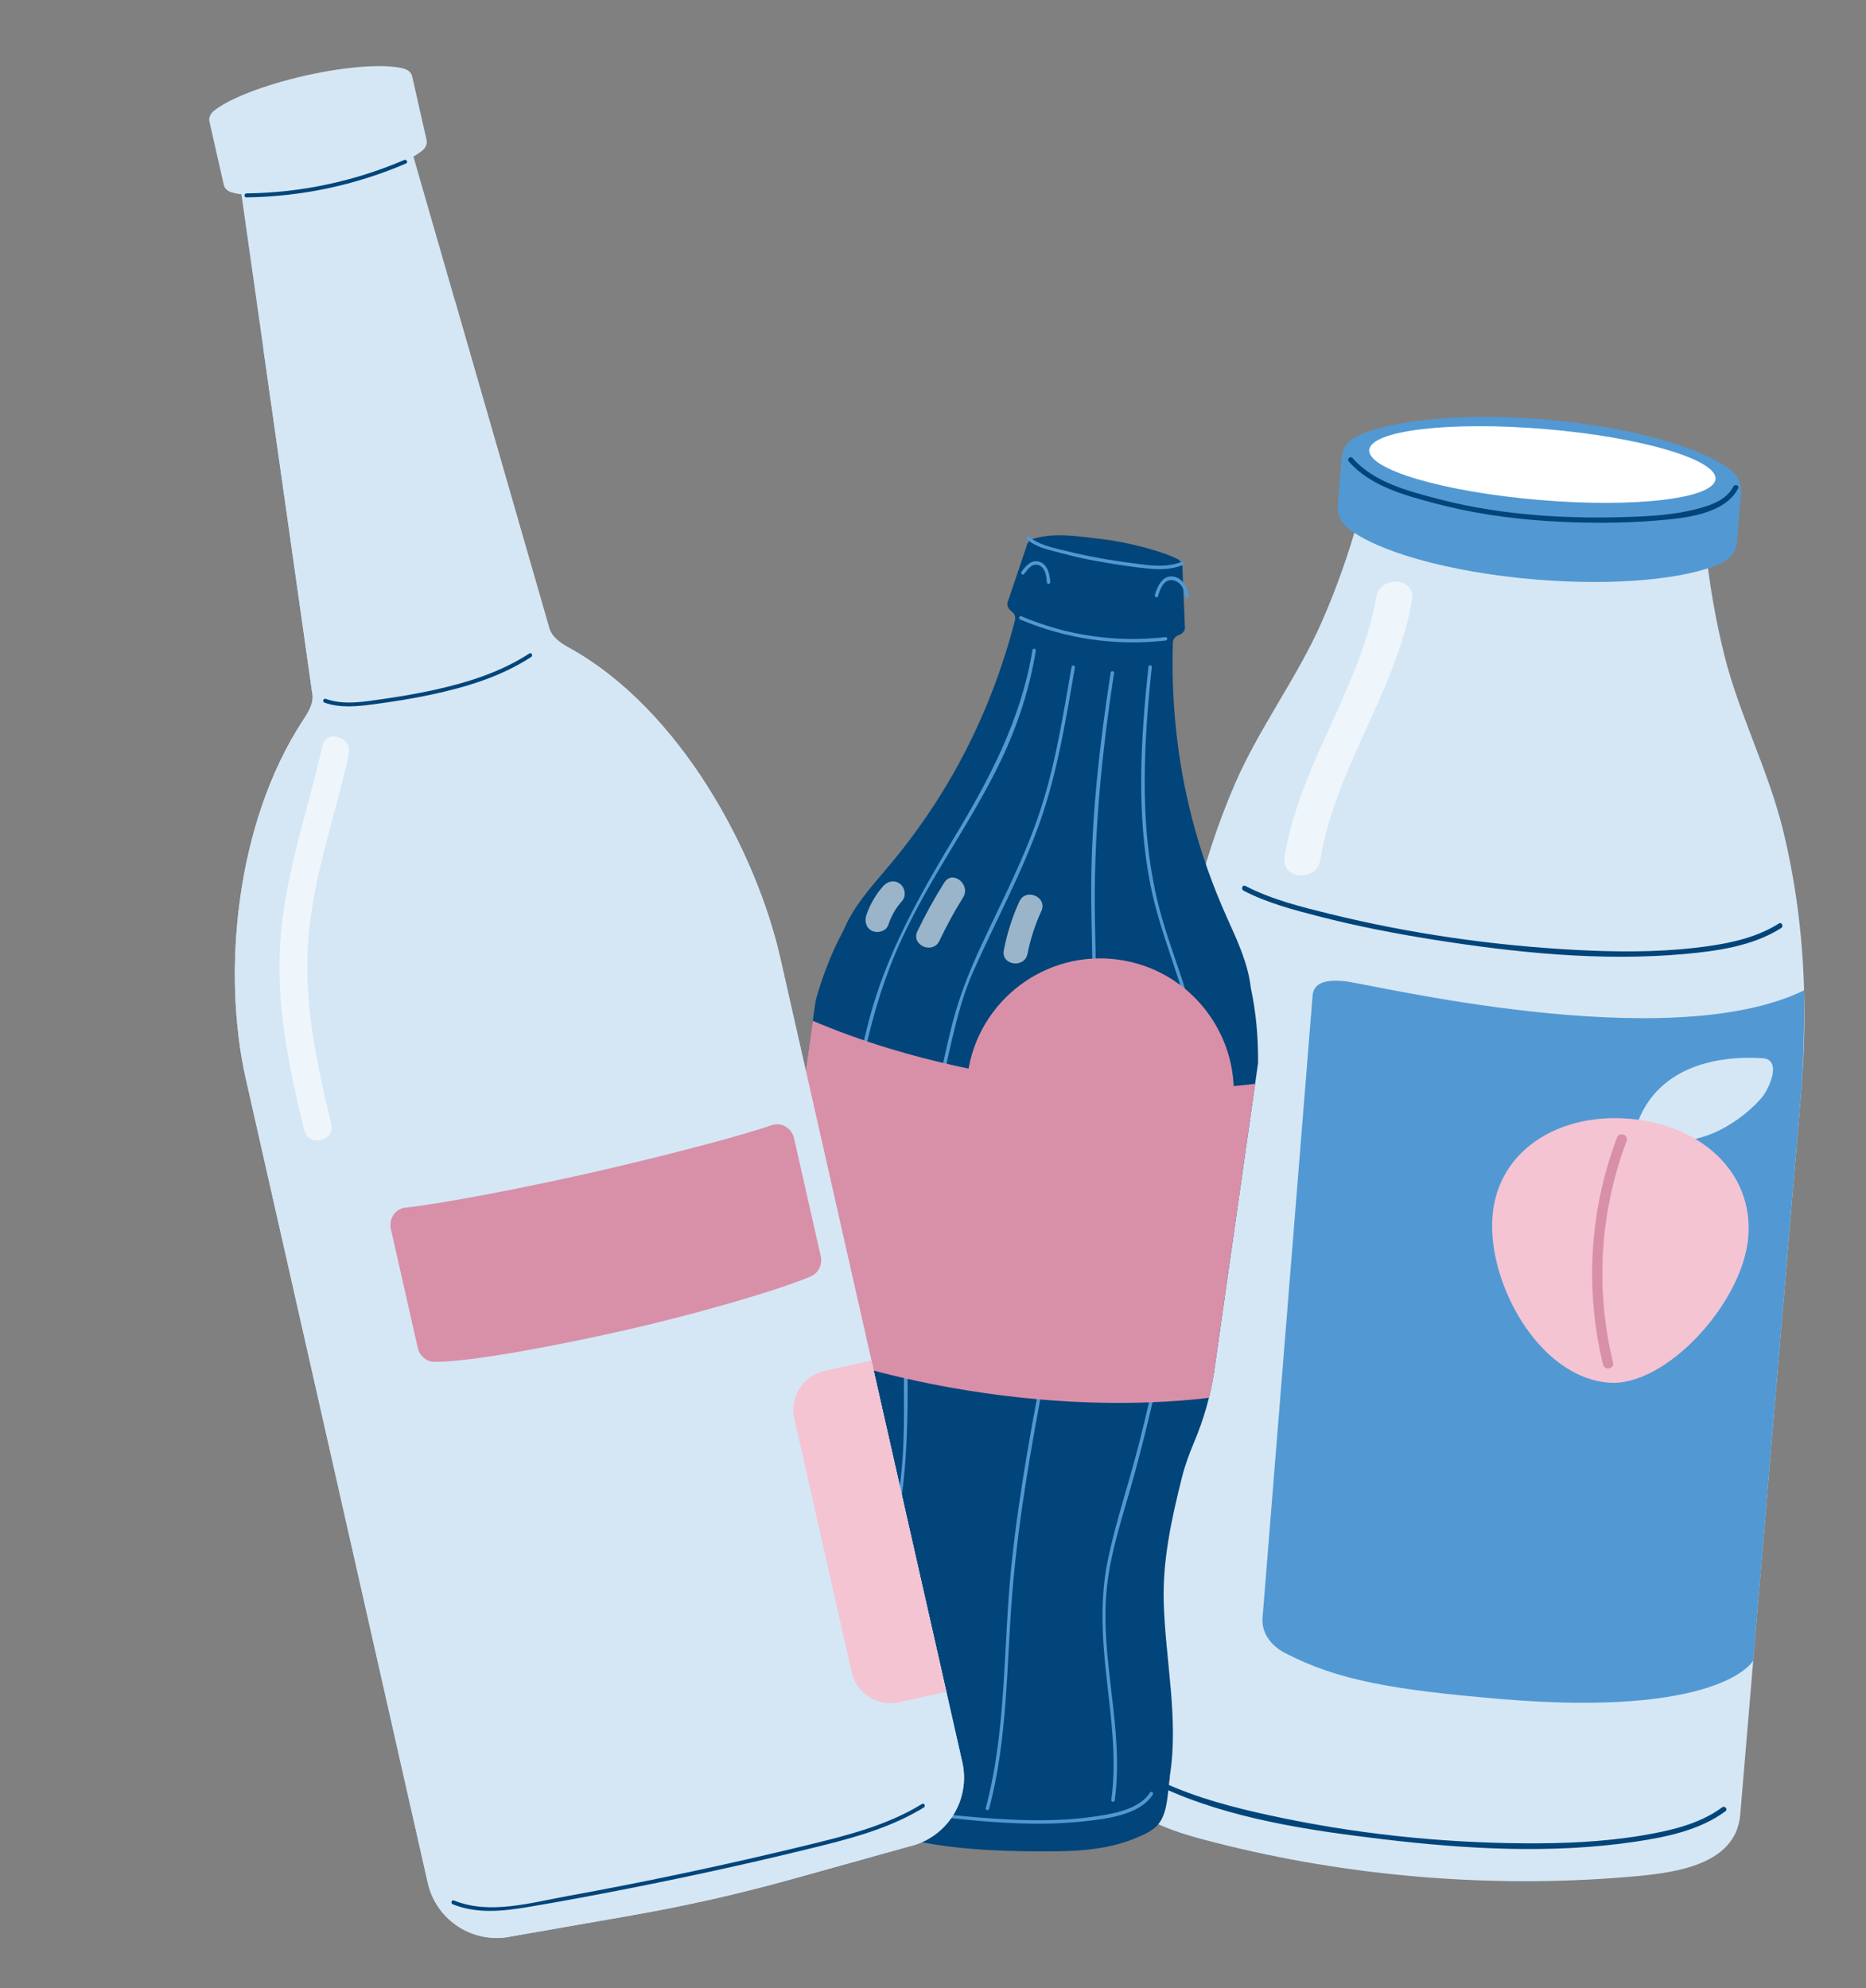<svg width="228" height="243" viewBox="0 0 228 243" fill="none" xmlns="http://www.w3.org/2000/svg">
<rect x="0" y="0" width="228" height="243" fill="#808080" stroke="none"/>
<path d="M218.611 150.799L212.636 221.752C212.089 228.242 203.966 228.971 198.459 229.417C181.971 230.767 164.639 229.307 148.616 225.22C143.261 223.859 135.374 221.781 135.921 215.292L141.896 144.338C142.394 138.428 142.873 132.516 143.389 126.608C144.315 116.068 146.634 105.677 150.864 95.862C153.852 88.938 158.512 82.825 161.526 75.952C163.346 71.799 164.851 67.486 166.051 63.142C166.296 61.041 170.572 59.561 172.872 59.755L202.218 62.227C204.518 62.42 208.486 64.595 208.376 66.707C208.833 71.19 209.598 75.694 210.695 80.093C212.524 87.374 216.089 94.179 217.877 101.505C219.575 108.48 220.385 115.566 220.465 122.662C220.513 126.131 220.389 129.606 220.105 133.066C219.625 138.978 219.109 144.886 218.611 150.796L218.611 150.799Z" fill="#D5E7F5"/>
<path d="M188.755 51.264C178.806 50.426 170.076 51.311 165.832 53.302C164.729 53.819 164.032 54.778 163.942 55.848L163.456 61.867C163.373 62.845 163.805 63.819 164.654 64.511C168.161 67.371 177.007 69.926 187.521 70.812C197.358 71.64 206.001 70.783 210.295 68.841C211.423 68.331 212.14 67.357 212.232 66.273L212.727 60.135C212.812 59.129 212.353 58.127 211.457 57.431C207.84 54.625 199.104 52.135 188.755 51.264Z" fill="#5299D3"/>
<path d="M209.612 58.552C209.41 60.945 199.778 62.087 188.095 61.103C176.412 60.119 167.106 57.383 167.307 54.99C167.509 52.597 177.141 51.455 188.824 52.439C200.507 53.423 209.813 56.159 209.612 58.552Z" fill="white"/>
<path d="M218.611 150.799C218.611 150.799 214.255 202.634 214.235 202.871C214.211 203.162 209.981 209.878 183.487 207.649C170.405 206.548 163.46 205.388 156.974 201.996C155.215 201.077 154.125 199.466 154.264 197.738L160.38 121.684C160.518 119.963 162.225 119.734 164.202 119.9C167.081 120.143 203.707 129.191 220.433 121.033C220.481 124.502 220.389 129.607 220.105 133.066C219.625 138.978 219.109 144.886 218.611 150.797L218.611 150.799Z" fill="#5299D3"/>
<path d="M215.354 129.326C209.276 128.947 202.83 130.641 200.279 136.718C200.252 136.781 200.236 136.841 200.221 136.901C199.836 137.217 199.667 137.775 200.106 138.246C202.117 140.413 206.402 139.58 208.853 138.675C211.162 137.822 213.782 135.94 215.346 134.035C216.143 133.063 217.798 129.477 215.356 129.326L215.354 129.326Z" fill="#D5E7F5"/>
<path d="M213.61 151.222C212.934 159.259 203.493 169.562 196.526 168.975C187.897 168.248 181.688 156.628 182.365 148.59C183.042 140.553 190.47 136 199.099 136.726C207.728 137.453 214.289 143.186 213.613 151.222L213.61 151.222Z" fill="#F4C4D3"/>
<path d="M197.58 139.011C194.229 147.869 193.625 157.551 195.862 166.753C196.052 167.531 197.283 167.309 197.094 166.524C194.905 157.525 195.477 148.108 198.755 139.445C199.041 138.691 197.866 138.259 197.58 139.013L197.58 139.011Z" fill="#D890A8"/>
<path d="M211.792 59.465C210.804 61.403 208.246 62.015 206.293 62.441C204.192 62.897 202.038 63.053 199.895 63.142C195.884 63.311 191.859 63.279 187.856 62.963C183.794 62.644 179.746 62.029 175.803 60.998C172.145 60.041 167.845 58.957 165.278 55.986C165.015 55.68 164.536 56.085 164.801 56.389C167.396 59.395 171.607 60.525 175.305 61.51C179.772 62.699 184.366 63.374 188.975 63.671C193.454 63.959 198.003 63.984 202.479 63.611C205.652 63.346 210.725 62.92 212.376 59.681C212.559 59.321 211.97 59.11 211.79 59.465L211.792 59.465Z" fill="#02457A"/>
<path d="M217.364 112.856C214.33 114.79 210.564 115.441 207.047 115.841C202.171 116.396 197.229 116.345 192.335 116.081C182.327 115.538 172.269 114.098 162.534 111.703C159.038 110.843 155.375 109.942 152.164 108.267C151.807 108.082 151.595 108.672 151.948 108.854C154.813 110.347 158.047 111.196 161.161 111.997C165.745 113.178 170.402 114.084 175.077 114.827C185.147 116.427 195.577 117.503 205.769 116.596C209.772 116.239 214.177 115.625 217.636 113.42C217.97 113.207 217.706 112.638 217.367 112.856L217.364 112.856Z" fill="#02457A"/>
<path d="M210.424 220.877C207.623 222.957 203.952 223.761 200.578 224.324C195.819 225.116 190.961 225.309 186.14 225.274C175.792 225.197 165.353 224.079 155.238 221.879C150.765 220.907 146.236 219.74 142.071 217.805C141.706 217.635 141.492 218.222 141.856 218.391C150.178 222.261 159.866 223.687 168.896 224.766C179.055 225.98 189.618 226.593 199.778 225.081C203.555 224.52 207.698 223.681 210.829 221.354C211.154 221.114 210.749 220.637 210.426 220.877L210.424 220.877Z" fill="#02457A"/>
<g style="mix-blend-mode:screen" opacity="0.6">
<path d="M168.165 72.979C166.208 84.16 158.784 93.456 156.959 104.718C156.509 107.5 160.874 107.854 161.323 105.086C163.139 93.876 170.567 84.56 172.529 73.346C173.016 70.572 168.648 70.22 168.165 72.979Z" fill="white"/>
</g>
<g clip-path="url(#clip0_243_2696)">
<path d="M142.928 217.286C142.94 217.199 142.943 217.117 142.941 217.038C144.04 210.082 142.396 202.906 142.192 195.831C142.043 190.647 143.154 185.607 144.404 180.605C144.775 179.122 145.292 177.704 145.878 176.317C147.069 173.499 147.93 170.547 148.363 167.51L153.72 129.912C153.739 126.834 153.491 123.766 152.832 120.732C152.495 117.727 151.186 114.96 149.929 112.167C148.149 108.206 146.691 104.09 145.611 99.863C143.834 92.918 143.082 85.721 143.313 78.538C143.326 78.129 143.598 77.78 143.982 77.64C144.447 77.469 144.736 77.158 144.788 76.795L144.478 69.407C144.535 69.01 144.326 68.546 143.834 68.298C141.924 67.335 137.667 66.219 134.509 65.867C131.874 65.574 128.985 65.052 126.377 65.811C125.849 65.965 125.506 66.299 125.449 66.696L123.088 73.703C123.037 74.066 123.227 74.445 123.622 74.736C123.956 74.981 124.12 75.392 124.018 75.789C122.233 82.75 119.501 89.451 115.855 95.623C113.637 99.38 111.087 102.927 108.272 106.231C106.285 108.562 104.255 110.853 103.092 113.645C101.612 116.374 100.516 119.25 99.675 122.211L94.318 159.809C93.885 162.844 93.888 165.919 94.245 168.959C94.421 170.455 94.522 171.961 94.464 173.489C94.266 178.64 93.926 183.789 92.335 188.727C90.164 195.463 86.58 201.895 85.692 208.881C85.668 208.956 85.647 209.036 85.635 209.122C85.414 210.772 84.815 212.77 85.221 214.422C85.529 215.674 86.609 216.565 87.553 217.324C90.125 219.394 93.221 220.633 96.332 221.566C101.406 223.09 107.056 224.627 112.584 225.127C118.03 226.191 123.886 226.291 129.182 226.247C132.431 226.22 135.749 225.896 138.797 224.626C139.915 224.161 141.202 223.607 141.847 222.491C142.698 221.018 142.681 218.934 142.93 217.286L142.928 217.286Z" fill="#02457A"/>
<path d="M126.147 79.458C124.788 87.843 120.925 95.153 116.598 102.344C112.299 109.489 108.279 116.631 106.155 124.764C104.839 129.802 103.999 134.963 103.133 140.092C102.272 145.181 101.514 150.297 101.17 155.45C100.846 160.306 101.053 165.135 101.246 169.989C101.427 174.569 101.403 179.02 100.377 183.51C98.038 193.743 93.102 203.218 91.571 213.666C91.533 213.933 91.946 213.993 91.986 213.725C93.371 204.281 97.487 195.602 100.048 186.474C101.186 182.415 101.805 178.386 101.771 174.169C101.732 169.166 101.286 164.175 101.414 159.17C101.544 154.009 102.163 148.873 102.957 143.776C103.755 138.648 104.613 133.505 105.713 128.433C106.734 123.725 108.147 119.153 110.172 114.777C111.885 111.076 113.948 107.556 116.048 104.065C118.266 100.378 120.517 96.7 122.363 92.807C124.367 88.58 125.815 84.136 126.564 79.516C126.606 79.249 126.192 79.19 126.149 79.456L126.147 79.458Z" fill="#5299D3"/>
<path d="M130.928 81.517C129.909 87.358 128.99 93.245 127.155 98.899C125.282 104.673 122.425 110.099 119.882 115.593C118.477 118.63 117.285 121.591 116.438 124.826C115.542 128.259 114.846 131.745 114.215 135.234C112.897 142.525 111.863 149.876 111.077 157.242C110.838 159.473 110.593 161.714 110.509 163.956C110.301 169.514 110.722 175.038 110.068 180.582C108.561 193.375 104.029 205.635 102.988 218.499C102.966 218.766 103.38 218.827 103.403 218.558C104.336 207.012 108.068 195.944 109.928 184.551C110.867 178.808 110.93 173.143 110.895 167.34C110.879 164.628 111.025 161.972 111.29 159.276C111.985 152.147 112.963 145.036 114.161 137.974C114.778 134.326 115.461 130.686 116.309 127.085C116.966 124.289 117.699 121.487 118.862 118.853C121.558 112.752 124.801 106.84 127.036 100.544C129.214 94.41 130.227 87.963 131.342 81.573C131.387 81.307 130.974 81.248 130.927 81.513L130.928 81.517Z" fill="#5299D3"/>
<path d="M140.322 81.478C139.381 90.365 138.823 99.456 140.592 108.279C142.319 116.893 147.094 124.883 146.257 133.897C145.373 143.399 144.149 152.885 142.339 162.256C141.411 167.059 140.341 171.834 139.13 176.574C137.952 181.191 136.412 185.735 135.413 190.395C134.37 195.267 134.659 200.102 135.203 205.014C135.752 209.97 136.478 214.986 135.788 219.966C135.75 220.233 136.164 220.294 136.202 220.026C137.406 211.337 134.329 202.726 135.242 194.037C135.737 189.318 137.359 184.785 138.597 180.23C139.898 175.442 141.053 170.615 142.062 165.759C143.045 161.037 143.887 156.286 144.591 151.515C145.3 146.706 145.754 141.879 146.318 137.055C146.552 135.045 146.828 133.033 146.808 131.004C146.786 128.777 146.383 126.572 145.839 124.419C144.819 120.376 143.244 116.505 142.067 112.51C139.104 102.45 139.643 91.843 140.734 81.535C140.763 81.267 140.348 81.206 140.319 81.475L140.322 81.478Z" fill="#5299D3"/>
<path d="M124.642 75.709C130.258 78.089 136.38 78.974 142.44 78.281C142.708 78.251 142.656 77.834 142.387 77.865C136.4 78.55 130.359 77.676 124.809 75.324C124.56 75.219 124.393 75.603 124.642 75.709Z" fill="#5299D3"/>
<path d="M125.488 65.9C126.556 66.909 128.294 67.22 129.671 67.6C131.418 68.081 133.195 68.445 134.982 68.744C136.723 69.036 138.479 69.307 140.237 69.481C141.702 69.627 143.144 69.606 144.53 69.057C144.781 68.959 144.623 68.569 144.372 68.669C142.822 69.284 141.206 69.183 139.583 68.985C138.065 68.8 136.549 68.583 135.04 68.328C133.518 68.073 132.002 67.772 130.507 67.39C129.026 67.011 126.896 66.655 125.747 65.57C125.551 65.383 125.292 65.715 125.487 65.898L125.488 65.9Z" fill="#5299D3"/>
<path d="M125.141 70.143C125.537 69.589 126.144 68.766 126.94 69.077C127.75 69.393 127.849 70.442 127.919 71.179C127.944 71.447 128.36 71.395 128.334 71.126C128.241 70.168 128.02 68.927 126.93 68.634C125.996 68.384 125.293 69.207 124.812 69.882C124.656 70.102 124.984 70.362 125.14 70.142L125.141 70.143Z" fill="#5299D3"/>
<path d="M141.49 72.876C141.745 72.036 142.146 70.793 143.241 70.903C144.229 71.003 144.781 72.059 144.807 72.962C144.814 73.232 145.229 73.177 145.222 72.909C145.19 71.837 144.449 70.566 143.279 70.453C141.992 70.328 141.41 71.705 141.105 72.708C141.027 72.965 141.41 73.133 141.488 72.875L141.49 72.876Z" fill="#5299D3"/>
<path d="M135.706 82.197C134.377 90.853 133.366 99.55 133.331 108.318C133.313 112.898 133.536 117.473 133.516 122.051C133.495 126.785 133.175 131.513 132.654 136.217C130.601 154.719 125.508 172.737 123.587 191.26C122.561 201.149 123.019 211.313 120.442 220.988C120.373 221.248 120.788 221.304 120.857 221.047C123.138 212.483 122.973 203.545 123.683 194.775C124.43 185.532 126.067 176.391 127.81 167.294C129.568 158.127 131.444 148.974 132.654 139.714C133.253 135.136 133.684 130.534 133.854 125.919C134.019 121.446 133.867 116.977 133.786 112.505C133.598 102.332 134.577 92.301 136.122 82.257C136.163 81.991 135.749 81.93 135.708 82.198L135.706 82.197Z" fill="#5299D3"/>
<path d="M86.936 211.533C87.94 213.975 90.825 215.414 93.07 216.455C96.929 218.243 101.093 219.393 105.23 220.324C110.037 221.406 114.928 222.147 119.837 222.553C124.123 222.907 128.488 223.052 132.77 222.553C135.361 222.25 139.289 221.774 140.85 219.328C140.994 219.102 140.667 218.84 140.522 219.068C139.167 221.19 135.874 221.695 133.611 222.021C129.55 222.607 125.387 222.523 121.305 222.245C112.444 221.642 103.227 220.148 94.953 216.812C92.328 215.753 88.499 214.228 87.327 211.377C87.225 211.128 86.836 211.285 86.939 211.535L86.936 211.533Z" fill="#5299D3"/>
<path d="M153.359 132.456L148.365 167.51C148.206 168.626 147.989 169.736 147.715 170.827C145.444 171.102 143.057 171.287 140.587 171.379C134.325 171.618 127.494 171.272 120.4 170.261C114.569 169.431 109.029 168.217 103.94 166.712C100.394 165.665 97.066 164.475 94.012 163.175C94.054 162.05 94.156 160.924 94.315 159.808L99.31 124.754C102.176 125.98 105.283 127.11 108.59 128.119C113.899 129.736 119.718 131.035 125.864 131.91C132.01 132.786 137.96 133.164 143.51 133.094C146.968 133.049 150.267 132.833 153.361 132.456L153.359 132.456Z" fill="#D890A8"/>
<path d="M132.112 149.693C141.043 150.965 149.316 144.744 150.591 135.796C151.866 126.849 145.66 118.564 136.729 117.291C127.797 116.018 119.524 122.24 118.249 131.188C116.974 140.135 123.181 148.42 132.112 149.693Z" fill="#D890A8"/>
<g style="mix-blend-mode:screen" opacity="0.6">
<path d="M109.993 108.033C109.342 107.516 108.462 107.677 107.934 108.271C107.009 109.313 106.294 110.536 105.853 111.859C105.603 112.609 105.842 113.456 106.612 113.791C107.289 114.085 108.288 113.786 108.541 113.03C108.913 111.915 109.451 110.972 110.23 110.094C110.757 109.502 110.588 108.505 109.994 108.031L109.993 108.033Z" fill="white"/>
</g>
<g style="mix-blend-mode:screen" opacity="0.6">
<path d="M124.55 110.176C123.676 112.083 123.052 114.075 122.653 116.133C122.294 117.989 125.196 118.398 125.554 116.546C125.904 114.738 126.47 113.022 127.238 111.347C128.026 109.626 125.338 108.46 124.55 110.176Z" fill="white"/>
</g>
<g style="mix-blend-mode:screen" opacity="0.6">
<path d="M115.376 107.862C114.172 109.784 113.072 111.758 112.096 113.806C111.283 115.516 113.973 116.68 114.784 114.977C115.649 113.16 116.603 111.391 117.672 109.685C118.667 108.098 116.379 106.262 115.376 107.862Z" fill="white"/>
</g>
</g>
<path d="M95.34 117.077L117.575 215.347C118.626 219.99 115.708 224.612 111.062 225.663L96.921 229.61C93.787 230.482 90.632 231.282 87.459 232.009C87.46 232.014 86.631 232.202 86.631 232.202C83.455 232.906 80.262 233.543 77.057 234.104L62.595 236.63C57.948 237.681 53.325 234.766 52.274 230.123L30.039 131.853C27.127 118.985 28.739 100.67 37.031 88.015C37.734 86.94 38.42 85.854 38.136 84.601L28.927 19.721L33.517 18.683L45.705 14.422C47.605 13.992 49.492 15.182 49.921 17.08L67.055 76.558C67.339 77.813 68.394 78.539 69.522 79.164C83.177 86.695 92.428 104.208 95.339 117.075L95.34 117.077Z" fill="#D5E7F5"/>
<path d="M69.523 79.166C68.396 78.54 67.339 77.813 67.055 76.56L55.597 36.782C54.297 40.962 33.582 45.483 32.176 42.615L38.135 84.602C38.418 85.856 37.733 86.942 37.029 88.016C28.739 100.67 27.127 118.985 30.039 131.853L52.274 230.123C53.325 234.766 57.948 237.681 62.595 236.63L77.057 234.104C80.262 233.543 83.453 232.906 86.63 232.196C86.631 232.202 87.46 232.014 87.46 232.014C90.63 231.282 93.787 230.482 96.921 229.61L111.062 225.663C115.708 224.612 118.626 219.99 117.575 215.347L95.34 117.077C92.428 104.209 83.178 86.697 69.523 79.166Z" fill="#D5E7F5"/>
<path d="M37.255 9.253C32.209 10.395 28.005 12.061 26.175 13.514C25.701 13.891 25.486 14.389 25.588 14.841L27.345 22.603C27.438 23.016 27.786 23.352 28.303 23.51C30.434 24.161 35.169 23.889 40.502 22.682C45.491 21.553 49.656 19.91 51.519 18.471C52.008 18.093 52.23 17.587 52.125 17.126L50.358 9.313C50.261 8.887 49.895 8.544 49.355 8.393C47.177 7.781 42.504 8.063 37.256 9.251L37.255 9.253Z" fill="#D5E7F5"/>
<path d="M72.098 143.348C64.314 145.11 54.271 147.068 49.522 147.591C48.294 147.726 47.475 148.946 47.76 150.206L51.045 164.723C51.27 165.716 52.12 166.433 53.094 166.435C57.629 166.453 68.235 164.41 76.442 162.553C84.648 160.696 95.028 157.727 99.074 155.987C100.004 155.587 100.517 154.549 100.283 153.515L97.023 139.11C96.739 137.855 95.48 137.103 94.317 137.503C89.893 139.027 79.643 141.641 72.096 143.349L72.098 143.348Z" fill="#D890A8"/>
<path d="M39.65 85.87C41.6 86.556 43.62 86.339 45.627 86.074C47.987 85.763 50.34 85.391 52.669 84.895C56.932 83.988 61.226 82.693 64.903 80.291C65.162 80.121 64.936 79.691 64.674 79.864C61.147 82.167 57.063 83.436 52.977 84.333C50.917 84.784 48.834 85.137 46.747 85.434C44.441 85.763 42.053 86.203 39.797 85.409C39.502 85.305 39.356 85.769 39.651 85.871L39.65 85.87Z" fill="#02457A"/>
<path d="M30.096 24.121C36.822 24.037 43.434 22.632 49.616 19.979C49.902 19.857 49.673 19.429 49.387 19.551C43.288 22.171 36.756 23.554 30.118 23.636C29.807 23.64 29.783 24.125 30.096 24.121Z" fill="#02457A"/>
<path d="M55.317 232.723C58.263 233.921 61.439 233.574 64.499 233.064C68.594 232.381 72.679 231.609 76.754 230.808C84.809 229.221 92.835 227.457 100.798 225.462C104.994 224.41 109.167 223.174 112.88 220.896C113.144 220.734 112.919 220.304 112.651 220.469C108.368 223.099 103.485 224.315 98.65 225.493C93.785 226.677 88.903 227.789 84.005 228.831C79.107 229.87 74.195 230.839 69.268 231.734C64.864 232.534 59.805 234.028 55.466 232.263C55.175 232.145 55.031 232.609 55.319 232.726L55.317 232.723Z" fill="#02457A"/>
<g style="mix-blend-mode:screen" opacity="0.6">
<path d="M39.381 91.179C37.648 99.018 35.065 106.033 34.329 114.044C33.575 122.255 35.248 130.174 37.161 138.112C37.673 140.235 40.991 139.492 40.477 137.361C38.633 129.713 36.986 122.115 37.726 114.201C38.447 106.481 40.954 99.757 42.623 92.201C43.092 90.077 39.853 89.041 39.381 91.177L39.381 91.179Z" fill="white"/>
</g>
<path d="M115.629 206.746L109.883 208.046C107.267 208.638 104.662 206.996 104.071 204.382L97.053 173.367C96.462 170.753 98.106 168.149 100.721 167.557L106.468 166.257L115.629 206.744L115.629 206.746Z" fill="#F4C4D3"/>
<defs>
<clipPath id="clip0_243_2696">
<rect width="58" height="162" fill="white" transform="translate(106.716 60.719) rotate(8.11)"/>
</clipPath>
</defs>
</svg>
